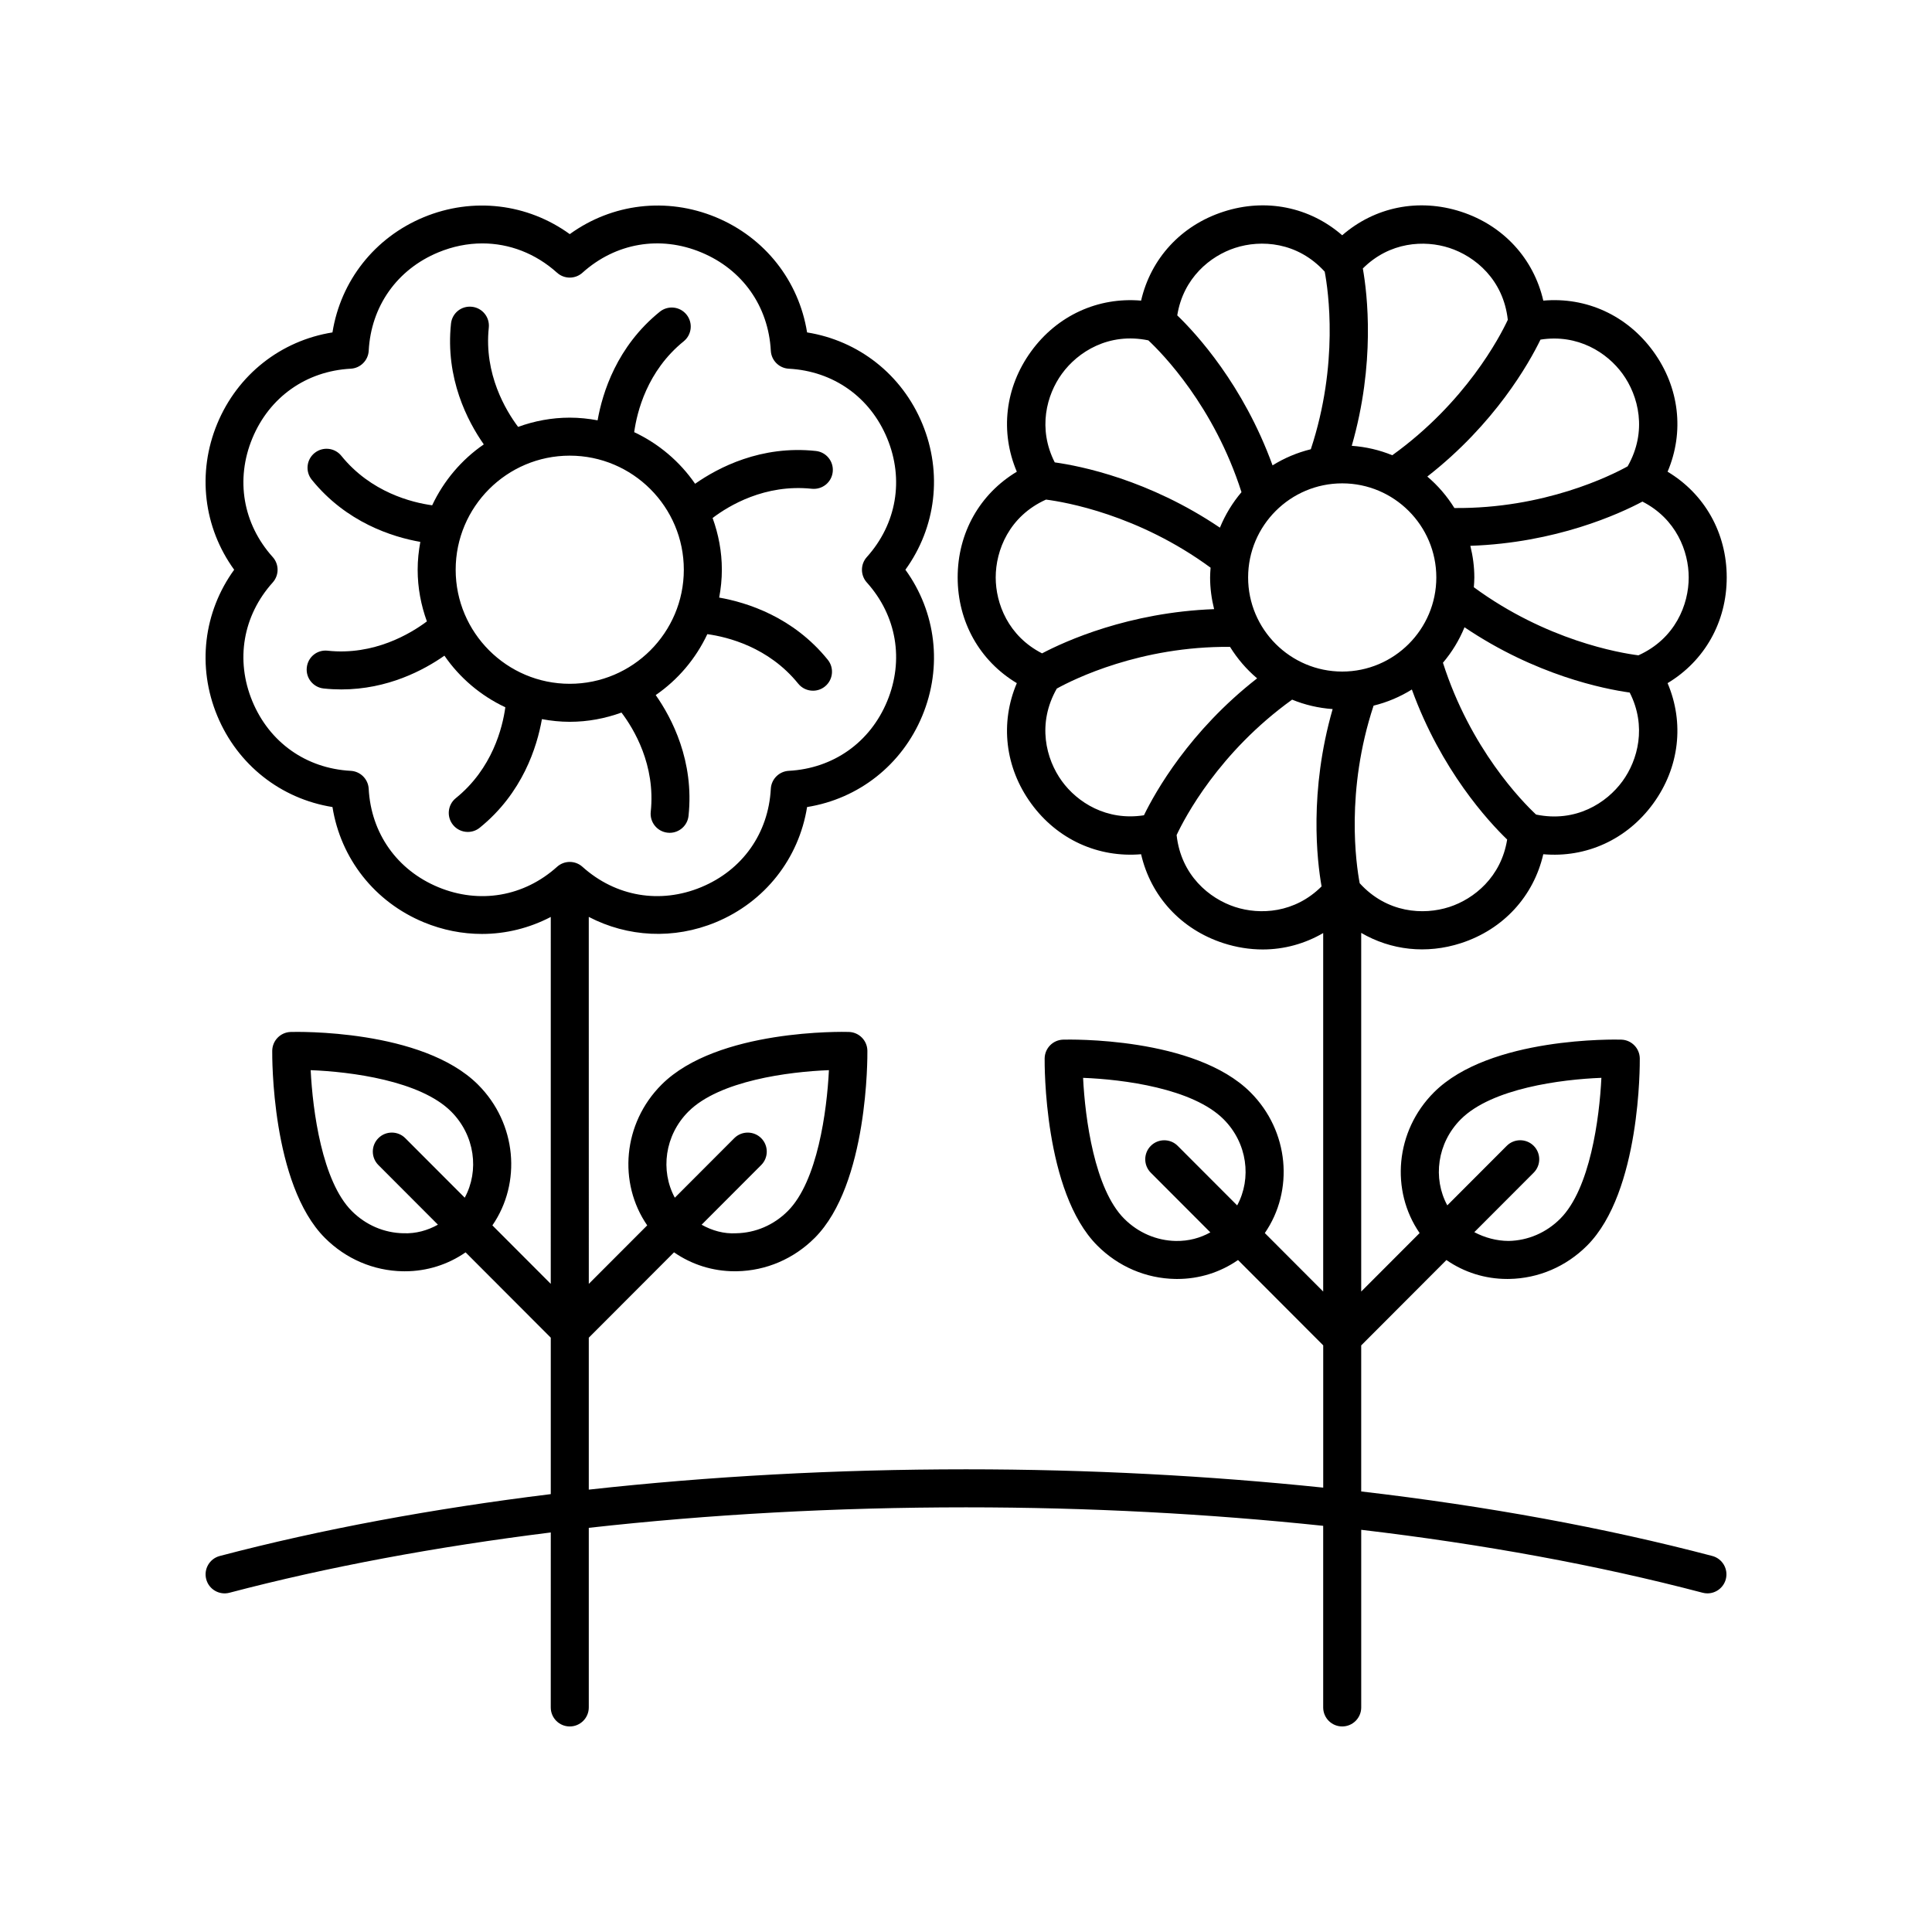 <?xml version="1.0" encoding="UTF-8"?>
<!-- Uploaded to: SVG Find, www.svgrepo.com, Generator: SVG Find Mixer Tools -->
<svg fill="#000000" width="800px" height="800px" version="1.1" viewBox="144 144 512 512" xmlns="http://www.w3.org/2000/svg">
 <g>
  <path d="m201.57 333.68c5.398 13.027 16.871 22.008 30.539 24.195 2.184 13.664 11.164 25.137 24.191 30.535 5.019 2.078 10.25 3.094 15.426 3.094 6.328 0 12.559-1.547 18.234-4.504l-0.004 97.234-15.469-15.496c7.754-11.242 6.477-27.012-3.797-37.289-14.773-14.785-48.246-14.012-49.652-13.969-2.699 0.078-4.859 2.273-4.894 4.981-0.016 1.438-0.25 35.379 13.957 49.598 5.559 5.566 12.891 8.703 20.641 8.84 0.176 0.004 0.355 0.004 0.531 0.004 5.883 0 11.43-1.777 16.113-5.019l22.574 22.613v41.461c-31.219 3.844-60.766 9.301-87.723 16.395-2.691 0.707-4.297 3.465-3.586 6.156 0.707 2.691 3.465 4.289 6.156 3.586 26.172-6.887 54.855-12.195 85.156-15.977l-0.008 46.371c0 2.785 2.254 5.039 5.039 5.039 2.785 0 5.039-2.254 5.039-5.039v-47.598c31.863-3.562 65.438-5.43 99.969-5.43 32.629 0 64.363 1.711 94.656 4.898v48.129c0 2.785 2.254 5.039 5.039 5.039 2.785 0 5.039-2.254 5.039-5.039v-47.074c32.293 3.805 62.754 9.387 90.469 16.676 0.43 0.117 0.859 0.168 1.285 0.168 2.234 0 4.269-1.496 4.867-3.754 0.707-2.691-0.895-5.445-3.586-6.156-28.504-7.5-59.824-13.234-93.039-17.098v-38.703l22.586-22.625c4.68 3.242 10.227 5.016 16.109 5.016 0.176 0 0.359 0 0.535-0.004 7.75-0.137 15.078-3.277 20.633-8.84 14.215-14.219 13.977-48.16 13.965-49.598-0.035-2.707-2.195-4.898-4.894-4.981-1.41-0.043-34.887-0.812-49.656 13.969-10.273 10.277-11.551 26.047-3.797 37.289l-15.48 15.504v-95.051c7.844 4.57 17.258 5.695 26.453 2.715 11.246-3.656 19.238-12.438 21.801-23.562 11.367 1 22.199-3.887 29.152-13.457 6.953-9.57 8.254-21.371 3.789-31.883 9.789-5.879 15.676-16.191 15.672-28.023 0-11.824-5.883-22.137-15.672-28.008 4.469-10.508 3.164-22.312-3.789-31.883-6.953-9.57-17.75-14.461-29.148-13.457-2.562-11.125-10.555-19.91-21.801-23.566-11.258-3.652-22.879-1.246-31.492 6.25-8.621-7.492-20.246-9.91-31.492-6.242-11.25 3.648-19.242 12.438-21.805 23.559-11.359-0.98-22.195 3.887-29.145 13.457-6.953 9.57-8.254 21.371-3.789 31.883-9.789 5.875-15.676 16.188-15.676 28.008 0 11.832 5.883 22.148 15.676 28.023-4.469 10.508-3.164 22.312 3.789 31.883 6.953 9.566 17.781 14.422 29.145 13.457 2.562 11.121 10.555 19.906 21.801 23.562 3.477 1.125 6.992 1.676 10.441 1.676 5.66 0 11.141-1.512 16.016-4.348v95l-15.469-15.496c7.754-11.242 6.477-27.012-3.797-37.289-14.77-14.785-48.25-14.008-49.656-13.969-2.699 0.078-4.859 2.273-4.894 4.981-0.016 1.438-0.25 35.379 13.965 49.598 5.559 5.566 12.891 8.703 20.633 8.84 0.184 0.004 0.359 0.004 0.543 0.004 5.879 0 11.426-1.777 16.109-5.019l22.574 22.613v37.703c-30.344-3.152-62.066-4.852-94.664-4.852-34.496 0-68.055 1.859-99.969 5.383v-40.262l22.59-22.625c4.684 3.242 10.23 5.019 16.113 5.019 0.176 0 0.355 0 0.531-0.004 7.75-0.137 15.078-3.277 20.641-8.84 14.211-14.219 13.973-48.16 13.957-49.598-0.035-2.707-2.195-4.898-4.894-4.981-1.406-0.051-34.887-0.809-49.656 13.969-10.27 10.273-11.543 26.047-3.797 37.289l-15.48 15.504-0.008-97.25c10.312 5.371 22.504 6.043 33.664 1.422 13.023-5.398 22.004-16.871 24.191-30.535 13.668-2.188 25.137-11.168 30.535-24.195 5.398-13.027 3.637-27.488-4.481-38.695 8.117-11.207 9.879-25.668 4.481-38.695-5.398-13.027-16.867-22.008-30.535-24.195-2.188-13.664-11.168-25.137-24.191-30.535-13.027-5.387-27.488-3.633-38.699 4.488-11.211-8.117-25.664-9.875-38.695-4.488-13.027 5.398-22.008 16.867-24.195 30.535-13.668 2.188-25.137 11.168-30.535 24.195-5.391 13.027-3.633 27.488 4.488 38.695-8.121 11.207-9.883 25.668-4.488 38.695zm329.57 106.93c8.191-8.191 26.602-10.566 37.246-10.973-0.523 10.789-3.016 29.441-10.902 37.332-3.703 3.711-8.566 5.801-13.691 5.894-3.133-0.012-6.281-0.844-9.086-2.328l15.734-15.758c1.965-1.973 1.965-5.16-0.004-7.129-1.969-1.957-5.16-1.965-7.129 0.004l-15.758 15.781c-3.894-7.16-2.711-16.52 3.59-22.824zm-56.375-143.58c0-13.75 11.184-24.934 24.934-24.934s24.941 11.184 24.941 24.934-11.188 24.941-24.941 24.941c-13.75-0.004-24.934-11.191-24.934-24.941zm53.312 87.332c-6.852 2.223-16.535 1.621-23.742-6.297-0.945-4.969-3.789-24.453 3.68-47.062 3.637-0.891 7.047-2.348 10.145-4.277 7.758 21.387 20.277 34.961 25.254 39.758-1.586 9.914-8.75 15.738-15.336 17.879zm45.914-33.355c-4.234 5.832-12.426 11.035-22.914 8.859-3.684-3.441-17.402-17.438-24.68-40.234 2.371-2.793 4.309-5.961 5.715-9.402 18.844 12.727 36.938 16.348 43.777 17.301 4.547 8.949 2.176 17.875-1.898 23.477zm17.535-53.977c0.004 7.195-3.566 16.23-13.324 20.637-5.019-0.637-24.43-3.953-43.621-18.043 0.062-0.859 0.133-1.719 0.133-2.594 0-2.894-0.391-5.691-1.059-8.383 22.703-0.773 39.496-8.465 45.605-11.719 8.941 4.562 12.266 13.172 12.266 20.102zm-17.535-53.973c4.234 5.82 6.652 15.23 1.348 24.531-4.445 2.461-22.125 11.262-45.906 11.043-1.953-3.141-4.367-5.961-7.18-8.34 17.93-13.984 26.973-30.074 29.992-36.289 9.918-1.555 17.672 3.445 21.746 9.055zm-45.914-33.363c6.844 2.227 14.336 8.414 15.508 19.062-2.133 4.566-11.199 21.926-30.617 35.887-3.352-1.379-6.965-2.227-10.738-2.5 6.285-21.863 4.141-40.195 2.934-46.996 7.113-7.094 16.328-7.59 22.914-5.453zm-56.758 0c6.84-2.231 16.535-1.621 23.742 6.297 0.945 4.969 3.789 24.457-3.68 47.066-3.637 0.891-7.047 2.344-10.141 4.273-7.762-21.387-20.277-34.961-25.254-39.754 1.586-9.918 8.746-15.742 15.332-17.883zm-45.906 33.363c4.227-5.824 12.434-11.031 22.914-8.859 3.68 3.438 17.402 17.434 24.68 40.23-2.371 2.797-4.309 5.965-5.715 9.41-18.844-12.727-36.934-16.352-43.773-17.301-4.551-8.957-2.18-17.879 1.895-23.48zm-17.539 53.973c0-7.199 3.57-16.23 13.328-20.633 5.016 0.637 24.426 3.957 43.621 18.047-0.062 0.855-0.133 1.715-0.133 2.586 0 2.898 0.395 5.703 1.062 8.398-22.645 0.844-39.469 8.492-45.594 11.719-8.957-4.57-12.285-13.191-12.285-20.117zm17.539 53.977c-4.234-5.82-6.652-15.227-1.348-24.527 4.434-2.453 22.117-11.258 45.906-11.051 1.953 3.141 4.363 5.965 7.18 8.34-17.934 13.984-26.969 30.078-29.992 36.289-9.922 1.555-17.68-3.445-21.746-9.051zm45.906 33.355c-6.844-2.227-14.336-8.414-15.504-19.059 2.133-4.562 11.195-21.926 30.613-35.891 3.352 1.379 6.965 2.231 10.738 2.5-6.285 21.863-4.137 40.195-2.934 46.996-7.109 7.098-16.32 7.602-22.914 5.453zm-15.699 88.508c-5.121-0.094-9.988-2.184-13.691-5.894-7.867-7.867-10.367-26.535-10.898-37.332 10.641 0.402 29.051 2.781 37.238 10.973 6.301 6.305 7.481 15.66 3.594 22.828l-15.754-15.777c-1.969-1.977-5.164-1.969-7.125-0.012-1.973 1.969-1.973 5.156-0.012 7.125l15.785 15.812c-2.688 1.488-5.727 2.332-9.137 2.277zm-204.7-2.043c-5.121-0.09-9.988-2.18-13.691-5.891-7.863-7.867-10.363-26.535-10.895-37.332 10.641 0.41 29.047 2.781 37.234 10.973 6.301 6.305 7.481 15.66 3.594 22.828l-15.754-15.777c-1.969-1.977-5.164-1.969-7.125-0.012-1.973 1.969-1.973 5.156-0.012 7.125l15.785 15.812c-2.754 1.535-5.856 2.41-9.137 2.273zm75.516-32.25c8.191-8.191 26.598-10.566 37.238-10.973-0.531 10.801-3.031 29.465-10.895 37.332-3.703 3.711-8.57 5.801-13.691 5.891-3.242 0.191-6.371-0.703-9.152-2.262l15.793-15.816c1.965-1.973 1.965-5.16-0.004-7.129-1.969-1.957-5.16-1.965-7.129 0.004l-15.758 15.781c-3.883-7.168-2.699-16.527 3.598-22.828zm-110.16-146.95c-7.902-8.793-9.918-20.555-5.398-31.473 4.527-10.922 14.273-17.816 26.074-18.445 2.566-0.137 4.625-2.195 4.762-4.762 0.625-11.805 7.519-21.543 18.441-26.066 3.844-1.594 7.789-2.375 11.676-2.375 7.152 0 14.102 2.648 19.797 7.769 1.91 1.723 4.82 1.723 6.731 0 8.793-7.906 20.566-9.93 31.477-5.391 10.918 4.523 17.809 14.262 18.441 26.066 0.137 2.566 2.195 4.625 4.762 4.762 11.805 0.629 21.551 7.523 26.07 18.441 4.523 10.922 2.508 22.688-5.391 31.477-1.719 1.914-1.719 4.816 0 6.731 7.902 8.793 9.914 20.555 5.391 31.477-4.523 10.918-14.27 17.809-26.07 18.441-2.566 0.137-4.625 2.195-4.762 4.762-0.629 11.805-7.523 21.543-18.441 26.066-10.914 4.527-22.688 2.508-31.477-5.391-1.91-1.723-4.82-1.723-6.731 0-8.781 7.898-20.547 9.918-31.473 5.398-10.922-4.527-17.816-14.27-18.445-26.07-0.137-2.566-2.195-4.625-4.762-4.762-11.805-0.629-21.543-7.523-26.07-18.445-4.523-10.918-2.504-22.68 5.398-31.473 1.719-1.922 1.719-4.824 0-6.738z"/>
  <path d="m230.84 316.44c-2.828-0.305-5.25 1.707-5.539 4.477-0.297 2.769 1.711 5.25 4.477 5.539 1.598 0.172 3.16 0.25 4.676 0.25 12.293 0 21.883-5.133 27.324-8.945 4.047 5.883 9.625 10.613 16.141 13.676-0.738 5.332-3.402 16.227-13.121 24.078-2.164 1.746-2.5 4.922-0.746 7.086 0.992 1.23 2.449 1.871 3.922 1.871 1.113 0 2.231-0.363 3.164-1.121 11.359-9.184 15.18-21.422 16.477-28.773 2.398 0.445 4.859 0.707 7.383 0.707 4.816 0 9.418-0.895 13.703-2.449 3.25 4.293 9.066 13.875 7.754 26.297-0.297 2.769 1.711 5.25 4.477 5.539 0.184 0.02 0.359 0.031 0.535 0.031 2.543 0 4.734-1.918 5.004-4.508 1.535-14.531-4.414-25.887-8.699-31.996 5.883-4.047 10.613-9.625 13.68-16.145 5.332 0.738 16.227 3.406 24.082 13.117 0.992 1.23 2.449 1.871 3.922 1.871 1.113 0 2.231-0.367 3.164-1.121 2.164-1.746 2.5-4.922 0.746-7.086-9.184-11.359-21.422-15.18-28.773-16.473 0.445-2.398 0.707-4.859 0.707-7.383 0-4.816-0.895-9.422-2.453-13.707 4.281-3.25 13.848-9.055 26.297-7.746 2.789 0.281 5.25-1.711 5.539-4.477 0.297-2.766-1.711-5.25-4.477-5.539-14.52-1.562-25.883 4.402-31.996 8.691-4.047-5.883-9.625-10.613-16.141-13.676 0.738-5.332 3.406-16.219 13.117-24.074 2.164-1.746 2.5-4.922 0.746-7.086-1.742-2.16-4.91-2.5-7.086-0.746-11.359 9.184-15.18 21.418-16.473 28.77-2.398-0.445-4.859-0.707-7.383-0.707-4.809 0-9.406 0.891-13.688 2.445-3.25-4.332-9.066-13.988-7.766-26.293 0.297-2.766-1.711-5.25-4.477-5.539-2.809-0.301-5.254 1.707-5.539 4.477-1.539 14.531 4.41 25.883 8.691 31.996-5.883 4.047-10.613 9.625-13.68 16.141-5.332-0.738-16.219-3.406-24.074-13.117-1.746-2.16-4.91-2.496-7.086-0.746-2.164 1.746-2.5 4.922-0.746 7.086 9.184 11.359 21.418 15.18 28.77 16.473-0.445 2.398-0.707 4.859-0.707 7.383 0 4.809 0.891 9.406 2.445 13.688-4.344 3.25-14.012 9.082-26.293 7.766zm94.379-21.457c0 16.668-13.559 30.23-30.23 30.23-16.668 0-30.23-13.559-30.23-30.23 0-16.668 13.559-30.23 30.23-30.23 16.672 0.004 30.23 13.562 30.23 30.23z"/>
 </g>
</svg>